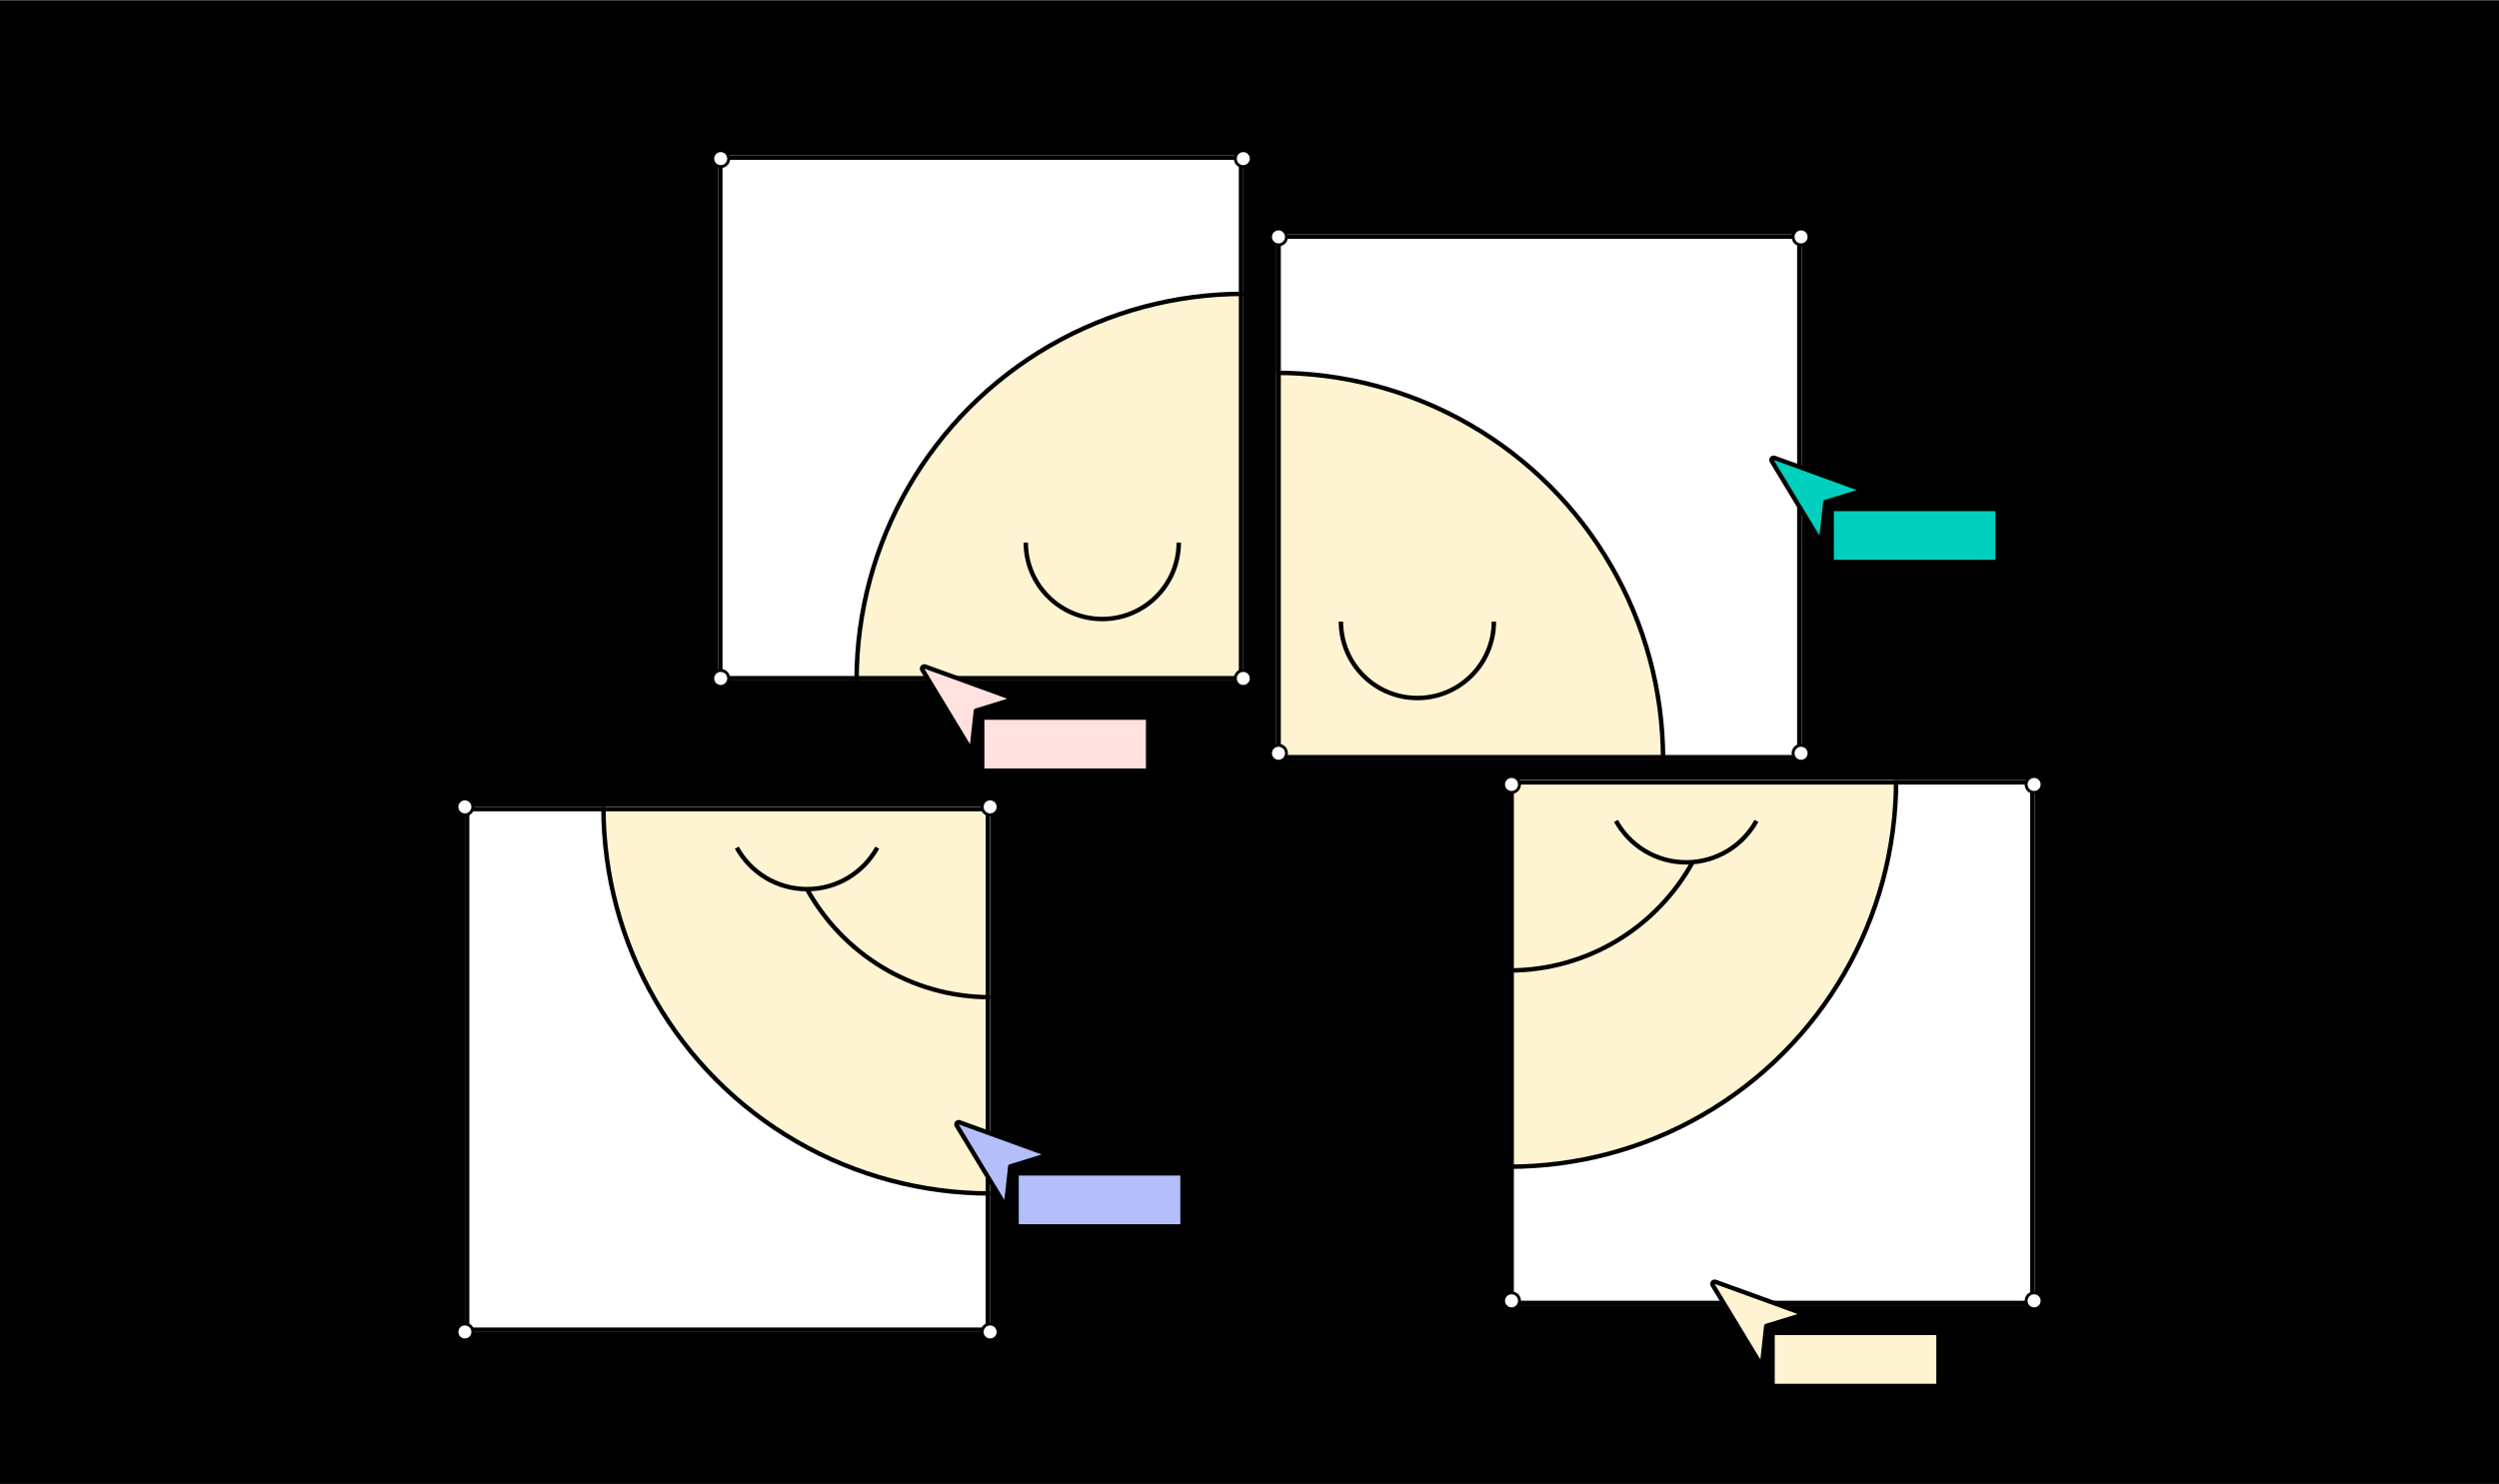 <svg width="2240" height="1331" viewBox="0 0 2240 1331" fill="none" xmlns="http://www.w3.org/2000/svg">
<rect x="0" y="0" width="2240" height="1331" fill="#808080" stroke="none"/>
<rect width="2240" height="1330" transform="translate(0 0.441)" fill="black"/>
<g clip-path="url(#clip0_8263_2267)">
<rect x="643.641" y="139.3" width="470.793" height="470.793" fill="white"/>
<circle cx="1114.43" cy="610.092" r="346.62" fill="#FFF4D2" stroke="black" stroke-width="4"/>
<path d="M1056.59 486.467C1056.59 524.328 1025.9 555.02 988.038 555.02C950.177 555.02 919.484 524.328 919.484 486.467" stroke="black" stroke-width="4"/>
</g>
<rect x="645.641" y="141.3" width="466.793" height="466.793" stroke="black" stroke-width="4"/>
<path d="M826.952 598.243C827.49 597.587 828.383 597.343 829.181 597.632L903.567 624.616C904.375 624.909 904.906 625.687 904.885 626.546C904.863 627.406 904.294 628.155 903.472 628.408L874.783 637.214L871.47 667.419C871.377 668.271 870.751 668.969 869.914 669.154C869.077 669.339 868.215 668.97 867.771 668.237L826.788 600.548L826.711 600.409C826.358 599.708 826.448 598.858 826.952 598.243Z" fill="#FFE2E0" stroke="black" stroke-width="4" stroke-linejoin="round"/>
<rect x="882.359" y="645.378" width="144.812" height="43.648" fill="#FFE2E0"/>
<g clip-path="url(#clip1_8263_2267)">
<rect x="416.711" y="723.441" width="470.793" height="470.793" fill="white"/>
<circle cx="887.51" cy="723.442" r="346.62" fill="#FFF4D2" stroke="black" stroke-width="4"/>
<path d="M723.383 797.192C755.298 854.965 816.832 894.091 887.504 894.091C958.175 894.091 1019.71 854.965 1051.62 797.192" stroke="black" stroke-width="4"/>
<path d="M660.43 760.024C672.672 782.185 696.275 797.193 723.383 797.193C750.491 797.193 774.094 782.185 786.336 760.024" stroke="black" stroke-width="4"/>
</g>
<rect x="418.711" y="725.441" width="466.793" height="466.793" stroke="black" stroke-width="4"/>
<path d="M857.773 1006.87C858.311 1006.21 859.204 1005.96 860.001 1006.25L934.387 1033.24C935.196 1033.53 935.727 1034.31 935.705 1035.17C935.683 1036.03 935.115 1036.78 934.292 1037.03L905.603 1045.84L902.291 1076.04C902.197 1076.89 901.571 1077.59 900.735 1077.78C899.898 1077.96 899.036 1077.59 898.592 1076.86L857.608 1009.17L857.531 1009.03C857.178 1008.33 857.268 1007.48 857.773 1006.87Z" fill="#B3BEFA" stroke="black" stroke-width="4" stroke-linejoin="round"/>
<rect x="913.18" y="1054" width="144.812" height="43.648" fill="#B3BEFA"/>
<g clip-path="url(#clip2_8263_2267)">
<rect x="1144.09" y="210.121" width="470.793" height="470.793" fill="white"/>
<circle cx="1144.09" cy="680.915" r="346.62" fill="#FFF4D2" stroke="black" stroke-width="4"/>
<path d="M1339.04 557.289C1339.04 595.15 1308.34 625.842 1270.48 625.842C1232.62 625.842 1201.93 595.15 1201.93 557.289" stroke="black" stroke-width="4"/>
</g>
<rect x="1146.09" y="212.121" width="466.793" height="466.793" stroke="black" stroke-width="4"/>
<circle cx="1145.99" cy="212.402" r="7.153" fill="white" stroke="black" stroke-width="2.625"/>
<circle cx="1614.4" cy="212.402" r="7.153" fill="white" stroke="black" stroke-width="2.625"/>
<circle cx="1145.99" cy="675.377" r="7.153" fill="white" stroke="black" stroke-width="2.625"/>
<circle cx="1614.4" cy="675.377" r="7.153" fill="white" stroke="black" stroke-width="2.625"/>
<g clip-path="url(#clip3_8263_2267)">
<rect x="1352.97" y="699.441" width="470.793" height="470.793" fill="white"/>
<circle cx="1352.97" cy="699.442" r="346.62" fill="#FFF4D2" stroke="black" stroke-width="4"/>
<path d="M1188.84 773.192C1220.76 830.965 1282.29 870.091 1352.96 870.091C1423.64 870.091 1485.17 830.965 1517.09 773.192" stroke="black" stroke-width="4"/>
<path d="M1448.5 736.024C1460.74 758.185 1484.34 773.193 1511.45 773.193C1538.56 773.193 1562.16 758.185 1574.41 736.024" stroke="black" stroke-width="4"/>
</g>
<rect x="1354.97" y="701.441" width="466.793" height="466.793" stroke="black" stroke-width="4"/>
<path d="M1535.4 1149.92C1535.94 1149.26 1536.83 1149.02 1537.63 1149.31L1612.01 1176.29C1612.82 1176.59 1613.35 1177.36 1613.33 1178.22C1613.31 1179.08 1612.74 1179.83 1611.92 1180.08L1583.23 1188.89L1579.92 1219.1C1579.82 1219.95 1579.2 1220.65 1578.36 1220.83C1577.52 1221.02 1576.66 1220.65 1576.22 1219.91L1535.23 1152.22L1535.16 1152.09C1534.8 1151.38 1534.89 1150.53 1535.4 1149.92Z" fill="#FFF4D2" stroke="black" stroke-width="4" stroke-linejoin="round"/>
<rect x="1590.81" y="1197.05" width="144.812" height="43.648" fill="#FFF4D2"/>
<circle cx="416.707" cy="1194.23" r="7.153" fill="white" stroke="black" stroke-width="2.625"/>
<circle cx="887.504" cy="1194.23" r="7.153" fill="white" stroke="black" stroke-width="2.625"/>
<circle cx="416.707" cy="723.442" r="7.153" fill="white" stroke="black" stroke-width="2.625"/>
<circle cx="646.02" cy="142.22" r="7.153" fill="white" stroke="black" stroke-width="2.625"/>
<circle cx="646.02" cy="608.282" r="7.153" fill="white" stroke="black" stroke-width="2.625"/>
<circle cx="1114.43" cy="608.282" r="7.153" fill="white" stroke="black" stroke-width="2.625"/>
<circle cx="1114.43" cy="142.22" r="7.153" fill="white" stroke="black" stroke-width="2.625"/>
<circle cx="887.504" cy="723.442" r="7.153" fill="white" stroke="black" stroke-width="2.625"/>
<circle cx="1823.29" cy="703.35" r="7.153" fill="white" stroke="black" stroke-width="2.625"/>
<circle cx="1354.87" cy="703.35" r="7.153" fill="white" stroke="black" stroke-width="2.625"/>
<circle cx="1823.29" cy="1166.33" r="7.153" fill="white" stroke="black" stroke-width="2.625"/>
<circle cx="1354.87" cy="1166.33" r="7.153" fill="white" stroke="black" stroke-width="2.625"/>
<path d="M1588.36 411.157C1588.9 410.501 1589.79 410.257 1590.59 410.546L1664.97 437.53C1665.78 437.824 1666.31 438.601 1666.29 439.461C1666.27 440.32 1665.7 441.069 1664.88 441.322L1636.19 450.128L1632.88 480.333C1632.78 481.185 1632.16 481.883 1631.32 482.068C1630.48 482.253 1629.62 481.884 1629.18 481.151L1588.19 413.462L1588.12 413.324C1587.76 412.622 1587.85 411.772 1588.36 411.157Z" fill="#00CFBE" stroke="black" stroke-width="4" stroke-linejoin="round"/>
<rect x="1643.77" y="458.291" width="144.812" height="43.648" fill="#00CFBE"/>
<defs>
<clipPath id="clip0_8263_2267">
<rect x="643.641" y="139.3" width="470.793" height="470.793" fill="white"/>
</clipPath>
<clipPath id="clip1_8263_2267">
<rect x="416.711" y="723.441" width="470.793" height="470.793" fill="white"/>
</clipPath>
<clipPath id="clip2_8263_2267">
<rect x="1144.09" y="210.121" width="470.793" height="470.793" fill="white"/>
</clipPath>
<clipPath id="clip3_8263_2267">
<rect x="1352.97" y="699.441" width="470.793" height="470.793" fill="white"/>
</clipPath>
</defs>
</svg>
